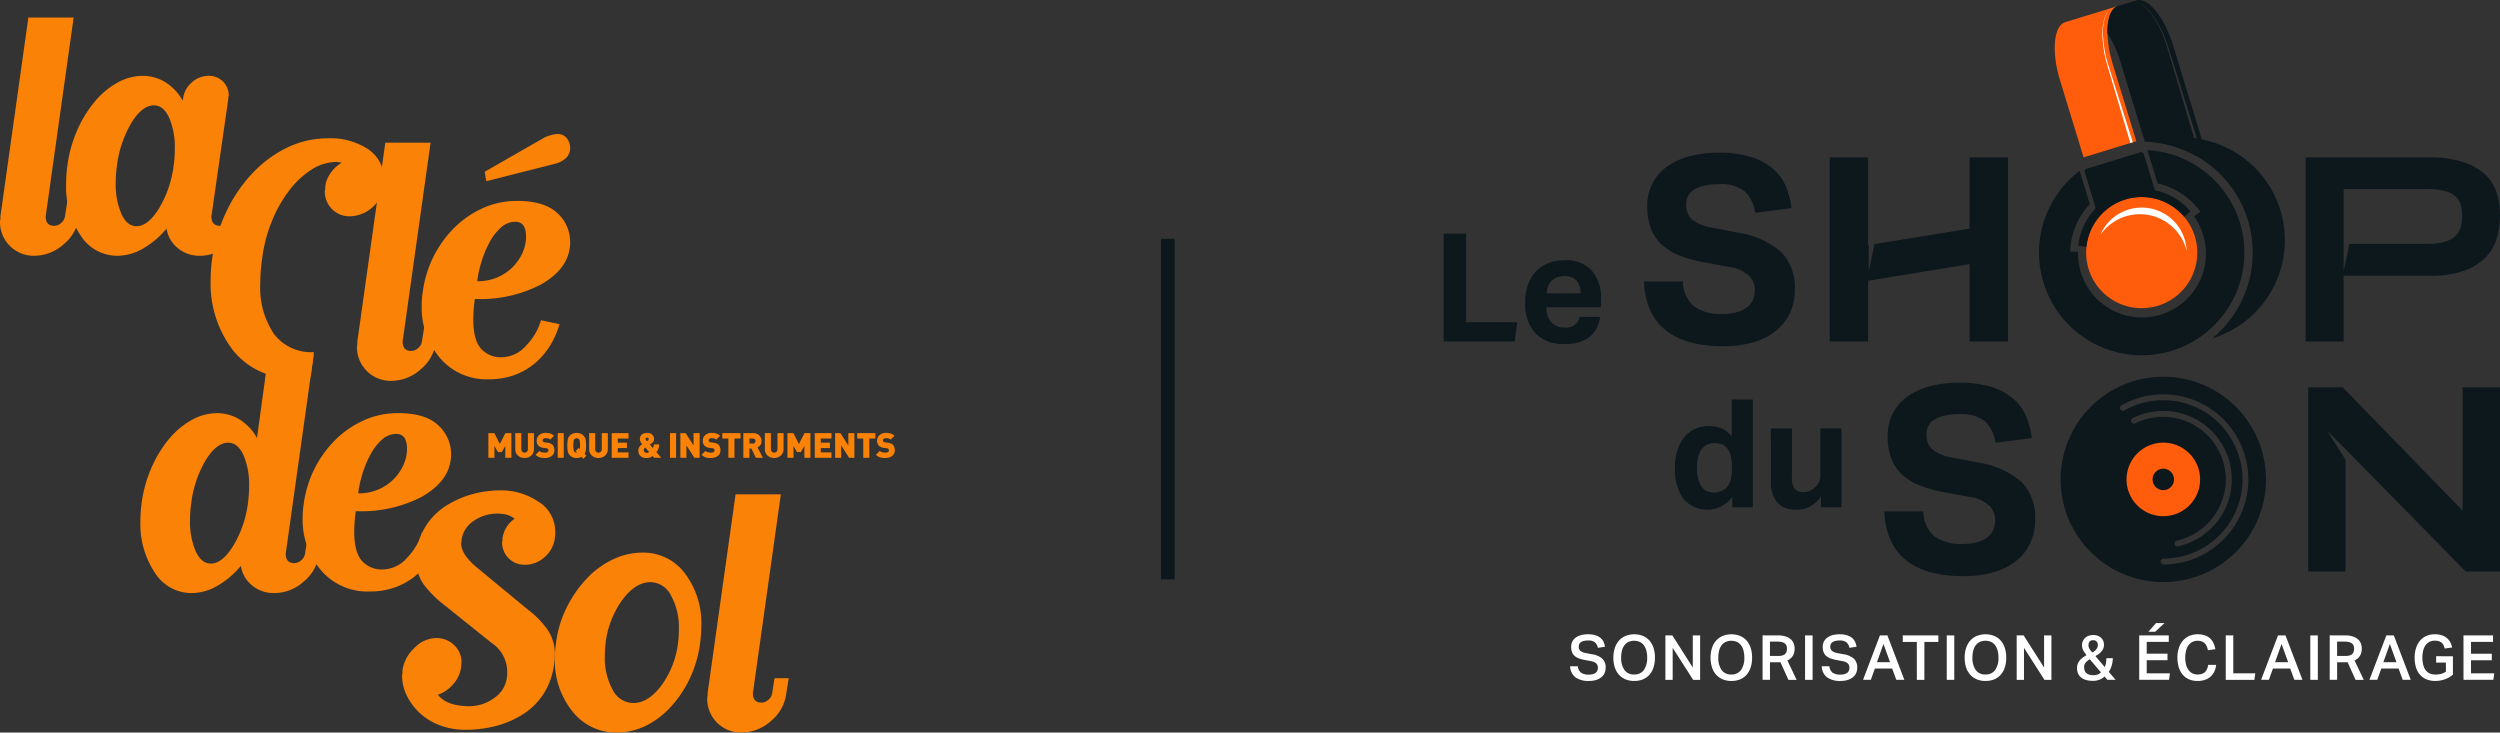 <svg xmlns="http://www.w3.org/2000/svg" xmlns:xlink="http://www.w3.org/1999/xlink" width="367.131" height="107.577" viewBox="0 0 367.131 107.577">
  <rect x="0" y="0" width="367.131" height="107.577" fill="#333333" stroke="none"/>
  <defs>
    <clipPath id="clip-path">
      <rect id="Rectangle_927" data-name="Rectangle 927" width="131.406" height="105" fill="#f98207"/>
    </clipPath>
    <clipPath id="clip-path-2">
      <rect id="Rectangle_931" data-name="Rectangle 931" width="155.131" height="100" fill="#fff"/>
    </clipPath>
  </defs>
  <g id="Groupe_5769" data-name="Groupe 5769" transform="translate(0 -3.423)">
    <g id="Groupe_313" data-name="Groupe 313" transform="translate(0 6)">
      <g id="Groupe_312" data-name="Groupe 312" clip-path="url(#clip-path)">
        <path id="Tracé_290" data-name="Tracé 290" d="M9.369,33.277a6.477,6.477,0,0,1-4.337,1.706A4.939,4.939,0,0,1,0,29.953a1.55,1.55,0,0,1,.06-.347V29.2L4.165,0h6.65L6.709,29.2c0,.927.423,1.386,1.27,1.386a1.52,1.52,0,0,0,1.012-.434,1.485,1.485,0,0,0,.549-.952L9.89,27h2.082l-.347,2.2a6.3,6.3,0,0,1-2.255,4.077" transform="translate(0 0)" fill="#f98207"/>
        <path id="Tracé_291" data-name="Tracé 291" d="M43.6,40.529a1.528,1.528,0,0,0,1.012-.434,1.492,1.492,0,0,0,.55-.952l.345-2.2h2.084l-.349,2.2a6.278,6.278,0,0,1-2.253,4.076,6.47,6.47,0,0,1-4.337,1.706A4.938,4.938,0,0,1,37.385,43.8a4.575,4.575,0,0,1-1.648-2.861,12.79,12.79,0,0,1-3.44,2.917,7.575,7.575,0,0,1-3.788,1.072A6.37,6.37,0,0,1,23.1,41.918a12.878,12.878,0,0,1-2.109-7.575,20.126,20.126,0,0,1,.173-2.6,19.169,19.169,0,0,1,1.386-5.09,17.5,17.5,0,0,1,2.573-4.278,11.71,11.71,0,0,1,3.384-2.862,7.654,7.654,0,0,1,3.7-1.012,6.3,6.3,0,0,1,3.385.954,7.381,7.381,0,0,1,2.515,2.69l.056-.289a3.725,3.725,0,0,1,1.272-2.373,3.631,3.631,0,0,1,2.486-.983,2.868,2.868,0,0,1,2.951,2.948l-.06.175v.233L42.327,39.143c0,.927.425,1.386,1.274,1.386m-8.963-2.572a16.187,16.187,0,0,0,2.139-6.216,18.387,18.387,0,0,0,.173-2.488,10.962,10.962,0,0,0-.84-4.626c-.557-1.193-1.3-1.791-2.225-1.791q-1.735,0-3.325,2.6a16.36,16.36,0,0,0-2.112,6.3,17.164,17.164,0,0,0-.172,2.427,10.943,10.943,0,0,0,.838,4.626q.838,1.8,2.225,1.794,1.678,0,3.3-2.631" transform="translate(-11.281 -9.941)" fill="#f98207"/>
        <path id="Tracé_292" data-name="Tracé 292" d="M122.685,72.991a6.491,6.491,0,0,1-4.337,1.7,4.939,4.939,0,0,1-5.033-5.029,1.638,1.638,0,0,1,.058-.349v-.4l4.107-29.2h6.65l-4.107,29.2c0,.927.425,1.388,1.272,1.388a1.523,1.523,0,0,0,1.012-.434,1.5,1.5,0,0,0,.549-.954l.347-2.2h2.084l-.349,2.2a6.289,6.289,0,0,1-2.253,4.078" transform="translate(-60.896 -21.341)" fill="#f98207"/>
        <path id="Tracé_293" data-name="Tracé 293" d="M151.474,59.023a19.386,19.386,0,0,1-9.8,2.168,22.329,22.329,0,0,0-.229,3.007q0,3.009,1.126,4.281a3.865,3.865,0,0,0,3.036,1.27,4.858,4.858,0,0,0,3.645-1.763,8.952,8.952,0,0,0,2.138-3.67l2.718.578a12.732,12.732,0,0,1-1.216,2.862,11.065,11.065,0,0,1-2.08,2.6,9.9,9.9,0,0,1-3.065,1.908,10.759,10.759,0,0,1-4.048.723,8.954,8.954,0,0,1-7.143-3.124,11.458,11.458,0,0,1-2.687-7.746,12.877,12.877,0,0,1,.173-2.084,16.276,16.276,0,0,1,4.568-9.252,14.135,14.135,0,0,1,4.221-2.92,12.113,12.113,0,0,1,5.031-1.068q4.047,0,5.927,1.79a5.718,5.718,0,0,1,1.88,4.281v.4c-.038.231-.056.367-.056.4q-.407,3.183-4.137,5.349M145,58.011a7.1,7.1,0,0,0,2.169-1.446,7.194,7.194,0,0,0,1.361-1.85,5.919,5.919,0,0,0,.6-1.848c0-.04.022-.193.06-.465v-.347q0-2.195-1.561-2.2a3.133,3.133,0,0,0-2.112.838,7.753,7.753,0,0,0-1.676,2.169,15.477,15.477,0,0,0-1.185,2.831,16.847,16.847,0,0,0-.634,2.891A7.243,7.243,0,0,0,145,58.011m-1.879-15.5,8.674-4.971a4.434,4.434,0,0,1,1.041-.4,3.938,3.938,0,0,1,.983-.173,1.7,1.7,0,0,1,1.33.578,2.339,2.339,0,0,1,.52,1.619A2.059,2.059,0,0,1,155,40.548a3.86,3.86,0,0,1-1.185.694L143.348,43.9Z" transform="translate(-71.941 -19.865)" fill="#f98207"/>
        <path id="Tracé_294" data-name="Tracé 294" d="M63.367,107.081h6.65l-4.106,29.2q0,1.388,1.274,1.386a1.531,1.531,0,0,0,1.012-.433,1.493,1.493,0,0,0,.548-.952l.347-2.2h2.082l-.347,2.2a6.285,6.285,0,0,1-2.255,4.077,6.479,6.479,0,0,1-4.337,1.706,4.942,4.942,0,0,1-3.265-1.127,4.573,4.573,0,0,1-1.65-2.863,12.8,12.8,0,0,1-3.44,2.919,7.583,7.583,0,0,1-3.788,1.071,6.37,6.37,0,0,1-5.406-3.007,12.865,12.865,0,0,1-2.111-7.576,20.459,20.459,0,0,1,.173-2.6,19.14,19.14,0,0,1,1.388-5.088,17.426,17.426,0,0,1,2.573-4.278,11.721,11.721,0,0,1,3.383-2.862,7.64,7.64,0,0,1,3.7-1.012,6.291,6.291,0,0,1,3.383.952,7.415,7.415,0,0,1,2.517,2.69ZM58.222,135.1a16.175,16.175,0,0,0,2.138-6.216,18.374,18.374,0,0,0,.175-2.486,10.956,10.956,0,0,0-.84-4.626q-.838-1.79-2.226-1.791-1.735,0-3.325,2.6a16.315,16.315,0,0,0-2.111,6.3,17.188,17.188,0,0,0-.172,2.429,10.94,10.94,0,0,0,.837,4.626q.838,1.8,2.226,1.794,1.675,0,3.3-2.633" transform="translate(-23.954 -57.546)" fill="#f98207"/>
        <path id="Tracé_295" data-name="Tracé 295" d="M113.682,137.81a19.388,19.388,0,0,1-9.8,2.168,22.282,22.282,0,0,0-.231,3.007q0,3.009,1.127,4.281a3.861,3.861,0,0,0,3.036,1.272,4.856,4.856,0,0,0,3.643-1.766,8.934,8.934,0,0,0,2.14-3.67l2.717.578a12.762,12.762,0,0,1-1.214,2.862,11.108,11.108,0,0,1-2.081,2.6,9.9,9.9,0,0,1-3.065,1.908,10.766,10.766,0,0,1-4.048.723,8.953,8.953,0,0,1-7.141-3.124,11.451,11.451,0,0,1-2.689-7.747,12.663,12.663,0,0,1,.173-2.084,16.268,16.268,0,0,1,4.568-9.252,14.169,14.169,0,0,1,4.222-2.92,12.1,12.1,0,0,1,5.03-1.068q4.05,0,5.927,1.791a5.712,5.712,0,0,1,1.879,4.281v.4c-.039.229-.058.365-.058.4q-.406,3.182-4.134,5.349m-6.476-1.012a7.058,7.058,0,0,0,2.168-1.446,7.178,7.178,0,0,0,1.359-1.849,6.014,6.014,0,0,0,.607-1.85c0-.04.019-.192.058-.463v-.349q0-2.2-1.562-2.2a3.126,3.126,0,0,0-2.11.838,7.726,7.726,0,0,0-1.677,2.169,15.33,15.33,0,0,0-1.185,2.832,16.848,16.848,0,0,0-.636,2.891,7.248,7.248,0,0,0,2.978-.578" transform="translate(-51.631 -67.488)" fill="#f98207"/>
        <path id="Tracé_296" data-name="Tracé 296" d="M143.049,153.69a5.072,5.072,0,0,0-1.476-.173,5.918,5.918,0,0,0-3.412,1.07,3.946,3.946,0,0,0-1.793,2.807v.229a1.006,1.006,0,0,0-.058.231q0,1.621,2.257,3.527l7.631,6.3a13.061,13.061,0,0,1,2.891,3.009,6.393,6.393,0,0,1,.983,3.585,8.289,8.289,0,0,1-.116,1.386,10.429,10.429,0,0,1-1.532,4.308,9.979,9.979,0,0,1-2.978,2.98,13.876,13.876,0,0,1-3.961,1.735,17.656,17.656,0,0,1-4.539.578,10.453,10.453,0,0,1-3.846-.694,8.849,8.849,0,0,1-2.978-1.88,8.624,8.624,0,0,1-1.85-2.575,6.623,6.623,0,0,1-.636-2.774,2.55,2.55,0,0,1,.058-.407v-.4a5.533,5.533,0,0,1,1.735-3.265,4.517,4.517,0,0,1,3.18-1.476,3.7,3.7,0,0,1,2.689,1.043,3.473,3.473,0,0,1,1.07,2.6,1.613,1.613,0,0,1-.058.345v.289a4.68,4.68,0,0,1-1.128,2.458,5.183,5.183,0,0,1-2.284,1.59q1.328,1.681,4.626,1.679a6.048,6.048,0,0,0,3.614-1.187,4.234,4.234,0,0,0,1.88-2.92,1.647,1.647,0,0,1,.058-.4v-.4a5.094,5.094,0,0,0-2.313-4.4l-6.708-5.378a16.825,16.825,0,0,1-3.238-3.18,6.2,6.2,0,0,1-1.1-3.759,7.23,7.23,0,0,1,.116-1.272,9.26,9.26,0,0,1,1.474-3.844A9.594,9.594,0,0,1,134.2,152.3a14.169,14.169,0,0,1,3.789-1.65,15.834,15.834,0,0,1,4.162-.55,9.722,9.722,0,0,1,5.493,1.65,5.168,5.168,0,0,1,2.489,4.538v.4a2.3,2.3,0,0,0-.06.463,4.394,4.394,0,0,1-1.5,2.747,4.237,4.237,0,0,1-2.891,1.127,3.258,3.258,0,0,1-3.351-3.352l.056-.233v-.289a4.152,4.152,0,0,1,1.793-2.891,4.255,4.255,0,0,0-1.126-.578" transform="translate(-68.593 -80.667)" fill="#f98207"/>
        <path id="Tracé_297" data-name="Tracé 297" d="M195.248,172.924a12.082,12.082,0,0,1,2.4,7.689,18.049,18.049,0,0,1-.173,2.486,17.192,17.192,0,0,1-1.446,5.089,16.725,16.725,0,0,1-2.774,4.223,12.494,12.494,0,0,1-3.731,2.861,9.519,9.519,0,0,1-4.25,1.012,8.135,8.135,0,0,1-6.563-3.121,11.877,11.877,0,0,1-2.573-7.806,15.505,15.505,0,0,1,.173-2.257,16.031,16.031,0,0,1,1.533-5.116,17.566,17.566,0,0,1,2.92-4.252,12.8,12.8,0,0,1,3.874-2.86,10.03,10.03,0,0,1,4.337-1.012,7.594,7.594,0,0,1,6.274,3.065m-11.768,12.143a9.533,9.533,0,0,0,1.156,4.942,3.427,3.427,0,0,0,3.007,1.937q2.2,0,4.135-2.571a13.33,13.33,0,0,0,2.457-6.276,16.649,16.649,0,0,0,.116-1.964,9.712,9.712,0,0,0-1.156-4.975,3.426,3.426,0,0,0-3.007-1.964q-2.2,0-4.134,2.6a13.5,13.5,0,0,0-2.458,6.3,17.732,17.732,0,0,0-.116,1.968" transform="translate(-94.657 -91.283)" fill="#f98207"/>
        <path id="Tracé_298" data-name="Tracé 298" d="M233.877,184.635a6.475,6.475,0,0,1-4.337,1.7,4.939,4.939,0,0,1-5.033-5.029,1.641,1.641,0,0,1,.058-.349v-.4l4.107-29.2h6.65l-4.107,29.2c0,.927.425,1.388,1.272,1.388a1.52,1.52,0,0,0,1.012-.434,1.489,1.489,0,0,0,.549-.954l.347-2.2h2.084l-.349,2.2a6.286,6.286,0,0,1-2.253,4.078" transform="translate(-120.652 -81.339)" fill="#f98207"/>
        <path id="Tracé_299" data-name="Tracé 299" d="M90.03,39.954A10.049,10.049,0,0,0,84.1,38.335a13.639,13.639,0,0,0-6.042,1.39A17.427,17.427,0,0,0,72.884,43.6,21.665,21.665,0,0,0,69.1,49.266a24.3,24.3,0,0,0-2,6.65,22.522,22.522,0,0,0-.229,3.18,16.1,16.1,0,0,0,3.265,10.348,10.924,10.924,0,0,0,9.052,4.107,14.021,14.021,0,0,0,2.379-.224l.466-3.594h-.011a6.852,6.852,0,0,1-5.869-2.687,12.245,12.245,0,0,1-1.995-7.432,25.353,25.353,0,0,1,.289-3.7,21.536,21.536,0,0,1,1.359-5.264,19.311,19.311,0,0,1,2.516-4.537,12.777,12.777,0,0,1,3.325-3.154A6.956,6.956,0,0,1,85.433,41.8c.192.04.423.078.694.118a5.123,5.123,0,0,0-1.648,1.53,4.3,4.3,0,0,0-.781,1.995V45.8a.913.913,0,0,0-.058.289,3.628,3.628,0,0,0,1.041,2.631,3.545,3.545,0,0,0,2.659,1.068,5.11,5.11,0,0,0,4.915-4.337,3.367,3.367,0,0,1,.059-.518v-.465a5.222,5.222,0,0,0-2.284-4.51" transform="translate(-35.937 -20.601)" fill="#f98207"/>
        <path id="Tracé_300" data-name="Tracé 300" d="M157.522,135.547v-1.735l-.514.9h-.57l-.514-.9v1.735h-.891v-3.623h.875l.814,1.6.814-1.6h.875v3.623Z" transform="translate(-83.316 -70.897)" fill="#f98207"/>
        <path id="Tracé_301" data-name="Tracé 301" d="M166.211,134.807a1.207,1.207,0,0,1-.3.414,1.332,1.332,0,0,1-.443.265,1.543,1.543,0,0,1-.532.092,1.527,1.527,0,0,1-.53-.092,1.341,1.341,0,0,1-.44-.265,1.176,1.176,0,0,1-.295-.414,1.321,1.321,0,0,1-.1-.532v-2.351h.89v2.331a.558.558,0,0,0,.127.389.45.45,0,0,0,.351.14.467.467,0,0,0,.356-.14.543.543,0,0,0,.132-.389v-2.331h.89v2.351a1.3,1.3,0,0,1-.106.532" transform="translate(-87.903 -70.897)" fill="#f98207"/>
        <path id="Tracé_302" data-name="Tracé 302" d="M172.672,134.886a1.007,1.007,0,0,1-.3.359,1.422,1.422,0,0,1-.448.222,1.887,1.887,0,0,1-.544.076,2.609,2.609,0,0,1-.781-.1,1.389,1.389,0,0,1-.594-.374l.57-.57a.778.778,0,0,0,.348.193,1.687,1.687,0,0,0,.461.061q.519,0,.519-.326a.3.3,0,0,0-.071-.214.4.4,0,0,0-.239-.1l-.214-.031-.224-.031a1.244,1.244,0,0,1-.728-.321,1.008,1.008,0,0,1-.249-.728,1.056,1.056,0,0,1,.359-.824,1.394,1.394,0,0,1,.965-.321,2.142,2.142,0,0,1,.694.1,1.359,1.359,0,0,1,.526.331l-.56.56a.619.619,0,0,0-.3-.175,1.689,1.689,0,0,0-.387-.038.467.467,0,0,0-.326.1.308.308,0,0,0-.112.234.23.23,0,0,0,.071.168.411.411,0,0,0,.249.107l.2.025.239.036a1.217,1.217,0,0,1,.712.3,1.244,1.244,0,0,1,.163,1.277" transform="translate(-91.361 -70.861)" fill="#f98207"/>
        <rect id="Rectangle_925" data-name="Rectangle 925" width="0.89" height="3.623" transform="translate(81.9 61.027)" fill="#f98207"/>
        <path id="Tracé_303" data-name="Tracé 303" d="M182.443,135.654l-.279-.28a1.38,1.38,0,0,1-.7.168,1.467,1.467,0,0,1-.565-.1,1.387,1.387,0,0,1-.448-.306,1.072,1.072,0,0,1-.3-.555,6.145,6.145,0,0,1,0-1.761,1.076,1.076,0,0,1,.3-.555,1.393,1.393,0,0,1,.448-.305,1.619,1.619,0,0,1,1.13,0,1.391,1.391,0,0,1,.447.305,1.073,1.073,0,0,1,.3.555,4.7,4.7,0,0,1,.063.88,6,6,0,0,1-.036.746,1.188,1.188,0,0,1-.173.491l.265.265Zm-.5-2.353a1.872,1.872,0,0,0-.025-.249.659.659,0,0,0-.041-.145.463.463,0,0,0-.058-.1.35.35,0,0,0-.145-.114.5.5,0,0,0-.211-.044.478.478,0,0,0-.208.044.4.4,0,0,0-.148.114.486.486,0,0,0-.058.1.628.628,0,0,0-.038.143c-.01.061-.019.144-.025.249s-.011.239-.011.4,0,.3.011.4.015.184.025.247a.618.618,0,0,0,.038.145.472.472,0,0,0,.058.1.424.424,0,0,0,.148.117.459.459,0,0,0,.208.046.357.357,0,0,0,.071-.005l-.229-.229.453-.453.173.173c.013-.162.02-.341.02-.534,0-.163,0-.3-.008-.4" transform="translate(-96.777 -70.861)" fill="#f98207"/>
        <path id="Tracé_304" data-name="Tracé 304" d="M189.662,134.807a1.2,1.2,0,0,1-.3.414,1.326,1.326,0,0,1-.443.265,1.543,1.543,0,0,1-.532.092,1.526,1.526,0,0,1-.53-.092,1.342,1.342,0,0,1-.44-.265,1.176,1.176,0,0,1-.295-.414,1.321,1.321,0,0,1-.1-.532v-2.351h.89v2.331a.558.558,0,0,0,.127.389.45.45,0,0,0,.351.14.467.467,0,0,0,.356-.14.543.543,0,0,0,.132-.389v-2.331h.89v2.351a1.3,1.3,0,0,1-.106.532" transform="translate(-100.506 -70.897)" fill="#f98207"/>
        <path id="Tracé_305" data-name="Tracé 305" d="M194.193,135.547v-3.623h2.463v.794h-1.572v.606h1.343v.794h-1.343v.636h1.572v.794Z" transform="translate(-104.36 -70.897)" fill="#f98207"/>
        <path id="Tracé_306" data-name="Tracé 306" d="M204.7,135.262a1.62,1.62,0,0,1-.359.209,1.308,1.308,0,0,1-.481.072,1.281,1.281,0,0,1-.926-.293,1.111,1.111,0,0,1-.3-.836.857.857,0,0,1,.168-.517,1.548,1.548,0,0,1,.407-.389,2.047,2.047,0,0,1-.244-.341.819.819,0,0,1-.1-.408.832.832,0,0,1,.278-.656,1.153,1.153,0,0,1,.786-.244,1.046,1.046,0,0,1,.743.252.861.861,0,0,1,.27.659.643.643,0,0,1-.089.343,1.028,1.028,0,0,1-.267.278l-.114.086c-.049.038-.1.071-.14.1l.427.494a.583.583,0,0,0,.112-.227,1.722,1.722,0,0,0,.056-.3h.784a2.349,2.349,0,0,1-.128.643,1.489,1.489,0,0,1-.295.492l.707.829h-1.048l-.229-.265Zm-1.048-1.252a.532.532,0,0,0-.168.175.484.484,0,0,0-.045.222.347.347,0,0,0,.124.272.436.436,0,0,0,.3.109.518.518,0,0,0,.206-.035.667.667,0,0,0,.15-.1Zm.28-1.45a.2.2,0,0,0-.229.219.236.236,0,0,0,.056.139,1.459,1.459,0,0,0,.127.145l.01.01.062-.043.061-.044a.276.276,0,0,0,.142-.213c0-.142-.076-.214-.229-.214" transform="translate(-108.894 -70.861)" fill="#f98207"/>
        <rect id="Rectangle_926" data-name="Rectangle 926" width="0.89" height="3.623" transform="translate(98.392 61.027)" fill="#f98207"/>
        <path id="Tracé_307" data-name="Tracé 307" d="M218.034,135.547l-1.16-1.822v1.822h-.891v-3.623h.779l1.161,1.822v-1.822h.891v3.623Z" transform="translate(-116.07 -70.897)" fill="#f98207"/>
        <path id="Tracé_308" data-name="Tracé 308" d="M225.393,134.886a1.007,1.007,0,0,1-.3.359,1.423,1.423,0,0,1-.448.222,1.887,1.887,0,0,1-.544.076,2.609,2.609,0,0,1-.781-.1,1.389,1.389,0,0,1-.594-.374l.57-.57a.777.777,0,0,0,.348.193,1.687,1.687,0,0,0,.461.061q.519,0,.519-.326a.3.3,0,0,0-.071-.214.4.4,0,0,0-.239-.1l-.214-.031-.224-.031a1.244,1.244,0,0,1-.728-.321A1.008,1.008,0,0,1,222.9,133a1.055,1.055,0,0,1,.359-.824,1.394,1.394,0,0,1,.965-.321,2.143,2.143,0,0,1,.694.1,1.359,1.359,0,0,1,.526.331l-.56.56a.619.619,0,0,0-.3-.175,1.69,1.69,0,0,0-.387-.038.467.467,0,0,0-.326.1.308.308,0,0,0-.112.234.23.23,0,0,0,.071.168.411.411,0,0,0,.249.107l.2.025.239.036a1.217,1.217,0,0,1,.712.3,1.243,1.243,0,0,1,.163,1.277" transform="translate(-119.694 -70.861)" fill="#f98207"/>
        <path id="Tracé_309" data-name="Tracé 309" d="M231.085,132.718v2.829h-.891v-2.829H229.3v-.794h2.672v.794Z" transform="translate(-123.229 -70.897)" fill="#f98207"/>
        <path id="Tracé_310" data-name="Tracé 310" d="M237.813,135.548l-.641-1.348h-.3v1.348h-.891v-3.623h1.435a1.394,1.394,0,0,1,.525.094,1.108,1.108,0,0,1,.392.259,1.134,1.134,0,0,1,.239.377,1.2,1.2,0,0,1,.081.435.983.983,0,0,1-.171.582,1.1,1.1,0,0,1-.42.364l.784,1.511Zm-.155-2.715a.372.372,0,0,0-.282-.109h-.5v.733h.5a.371.371,0,0,0,.282-.11.368.368,0,0,0,0-.514" transform="translate(-126.817 -70.897)" fill="#f98207"/>
        <path id="Tracé_311" data-name="Tracé 311" d="M245.443,134.807a1.2,1.2,0,0,1-.3.414,1.326,1.326,0,0,1-.443.265,1.543,1.543,0,0,1-.532.092,1.527,1.527,0,0,1-.53-.092,1.342,1.342,0,0,1-.44-.265,1.176,1.176,0,0,1-.295-.414,1.321,1.321,0,0,1-.1-.532v-2.351h.891v2.331a.558.558,0,0,0,.127.389.45.45,0,0,0,.351.14.467.467,0,0,0,.356-.14.543.543,0,0,0,.132-.389v-2.331h.89v2.351a1.3,1.3,0,0,1-.106.532" transform="translate(-130.483 -70.897)" fill="#f98207"/>
        <path id="Tracé_312" data-name="Tracé 312" d="M252.462,135.547v-1.735l-.514.9h-.57l-.514-.9v1.735h-.891v-3.623h.875l.814,1.6.814-1.6h.875v3.623Z" transform="translate(-134.337 -70.897)" fill="#f98207"/>
        <path id="Tracé_313" data-name="Tracé 313" d="M258.642,135.547v-3.623H261.1v.794h-1.572v.606h1.343v.794h-1.343v.636H261.1v.794Z" transform="translate(-138.995 -70.897)" fill="#f98207"/>
        <path id="Tracé_314" data-name="Tracé 314" d="M267.16,135.547,266,133.726v1.822h-.89v-3.623h.779l1.161,1.822v-1.822h.89v3.623Z" transform="translate(-142.471 -70.897)" fill="#f98207"/>
        <path id="Tracé_315" data-name="Tracé 315" d="M273.908,132.718v2.829h-.891v-2.829h-.89v-.794H274.8v.794Z" transform="translate(-146.242 -70.897)" fill="#f98207"/>
        <path id="Tracé_316" data-name="Tracé 316" d="M280.733,134.886a1.007,1.007,0,0,1-.3.359,1.422,1.422,0,0,1-.448.222,1.887,1.887,0,0,1-.544.076,2.609,2.609,0,0,1-.781-.1,1.389,1.389,0,0,1-.594-.374l.57-.57a.777.777,0,0,0,.348.193,1.687,1.687,0,0,0,.461.061q.519,0,.519-.326a.3.3,0,0,0-.071-.214.4.4,0,0,0-.239-.1l-.214-.031-.224-.031a1.244,1.244,0,0,1-.728-.321,1.008,1.008,0,0,1-.249-.728,1.056,1.056,0,0,1,.359-.824,1.394,1.394,0,0,1,.965-.321,2.143,2.143,0,0,1,.694.1,1.36,1.36,0,0,1,.526.331l-.56.56a.619.619,0,0,0-.3-.175,1.689,1.689,0,0,0-.387-.038.467.467,0,0,0-.326.1.308.308,0,0,0-.112.234.23.23,0,0,0,.071.168.411.411,0,0,0,.249.107l.2.025.239.036a1.217,1.217,0,0,1,.712.3,1.244,1.244,0,0,1,.163,1.277" transform="translate(-149.434 -70.861)" fill="#f98207"/>
      </g>
    </g>
    <g id="Groupe_5737" data-name="Groupe 5737" transform="translate(212 3.423)">
      <g id="Groupe_314" data-name="Groupe 314" clip-path="url(#clip-path-2)">
        <path id="Tracé_317" data-name="Tracé 317" d="M263.789,81.779a8.159,8.159,0,1,1-10.19-5.414,8.16,8.16,0,0,1,10.19,5.414" transform="translate(-153.473 -47.068)" fill="#ff5d0b"/>
        <path id="Tracé_318" data-name="Tracé 318" d="M263.735,149.741a15.077,15.077,0,1,0,0,21.322,15.077,15.077,0,0,0,0-21.322m-15.347,2.234a.429.429,0,0,1,.192-.575,10.06,10.06,0,1,1,6.667,18.825.428.428,0,1,1-.185-.836,9.2,9.2,0,1,0-6.1-17.221.428.428,0,0,1-.575-.192M261.9,169.232a12.409,12.409,0,0,1-8.794,3.658h0a.428.428,0,0,1,0-.857,11.632,11.632,0,1,0-5.768-21.755.428.428,0,1,1-.422-.745,12.49,12.49,0,0,1,14.987,19.7" transform="translate(-147.387 -89.997)" fill="#0d181c"/>
        <path id="Tracé_319" data-name="Tracé 319" d="M97.654,168.378a4.592,4.592,0,0,1-7.23.244,7.581,7.581,0,0,1-1.2-4.547,8.4,8.4,0,0,1,.343-2.473,5.8,5.8,0,0,1,.987-1.929,4.407,4.407,0,0,1,1.575-1.253,4.844,4.844,0,0,1,2.107-.444,5,5,0,0,1,1.719.31,3.9,3.9,0,0,1,1.608,1.2v-5.411h3.105v15.835H97.654Zm-.067-4.391a6.747,6.747,0,0,0-.188-1.774,2.451,2.451,0,0,0-.61-1.087,1.9,1.9,0,0,0-.876-.521,3.8,3.8,0,0,0-.943-.122,2.382,2.382,0,0,0-.965.2,2.14,2.14,0,0,0-.8.621,3.113,3.113,0,0,0-.544,1.109,5.958,5.958,0,0,0-.2,1.641,6.788,6.788,0,0,0,.188,1.741,3.207,3.207,0,0,0,.521,1.131,1.93,1.93,0,0,0,.776.621,2.407,2.407,0,0,0,.954.188,2.6,2.6,0,0,0,1.819-.643,2.705,2.705,0,0,0,.654-1.075,5.252,5.252,0,0,0,.211-1.63Z" transform="translate(-55.256 -95.415)" fill="#0d181c"/>
        <path id="Tracé_320" data-name="Tracé 320" d="M126.216,165.259h3.1v7.23a2.355,2.355,0,0,0,.444,1.674,1.671,1.671,0,0,0,1.22.432,2.378,2.378,0,0,0,.987-.177,2.782,2.782,0,0,0,.743-.51,2.351,2.351,0,0,0,.566-.743,2.128,2.128,0,0,0,.21-.943v-6.964H136.6v11.577h-3.016v-1.6a4.53,4.53,0,0,1-1.608,1.486,4.106,4.106,0,0,1-1.918.466,3.729,3.729,0,0,1-2.906-1.031,4.752,4.752,0,0,1-.931-3.249Z" transform="translate(-78.163 -102.342)" fill="#0d181c"/>
        <path id="Tracé_321" data-name="Tracé 321" d="M175.7,166.52a4.882,4.882,0,0,0,1.61,3.636,6.59,6.59,0,0,0,4.185,1.136,7.586,7.586,0,0,0,2.235-.284,4.265,4.265,0,0,0,1.477-.757,2.7,2.7,0,0,0,.814-1.118,3.887,3.887,0,0,0,.246-1.4,3.006,3.006,0,0,0-.8-1.988,5.076,5.076,0,0,0-2.916-1.344l-3.522-.644a20.753,20.753,0,0,1-3.674-.985,8.464,8.464,0,0,1-2.67-1.572,6.3,6.3,0,0,1-1.647-2.367,8.849,8.849,0,0,1-.568-3.333,7.214,7.214,0,0,1,.777-3.409,6.967,6.967,0,0,1,2.158-2.462,10.129,10.129,0,0,1,3.315-1.5,16.554,16.554,0,0,1,4.242-.511,15.225,15.225,0,0,1,4.924.682,8.957,8.957,0,0,1,3.181,1.8,7.037,7.037,0,0,1,1.8,2.594,12.187,12.187,0,0,1,.776,3.068l-5.34.681a5.269,5.269,0,0,0-1.61-3.219,5.6,5.6,0,0,0-3.617-.985,9.448,9.448,0,0,0-2.367.246,4.723,4.723,0,0,0-1.5.644,2.2,2.2,0,0,0-.8.928,2.758,2.758,0,0,0-.227,1.1,2.883,2.883,0,0,0,.852,2.272,6.337,6.337,0,0,0,2.9,1.174l3.712.72a12.859,12.859,0,0,1,6.439,2.822,7.408,7.408,0,0,1,2.045,5.624,8.007,8.007,0,0,1-.663,3.276,7.31,7.31,0,0,1-1.969,2.613,9.3,9.3,0,0,1-3.276,1.742,15.328,15.328,0,0,1-4.62.625q-5.53,0-8.465-2.367t-3.162-7.139Z" transform="translate(-105.264 -91.418)" fill="#0d181c"/>
        <path id="Tracé_322" data-name="Tracé 322" d="M356.152,149.411v18.106l-17.6-18.106h-5.075v27.042h5.492V160.059l-2.656-4.206,2.656,2.654V158.5l.408.415h0l17.234,17.539h5.037V149.411Z" transform="translate(-206.513 -92.527)" fill="#0d181c"/>
        <path id="Tracé_323" data-name="Tracé 323" d="M82.988,77.816a4.882,4.882,0,0,0,1.61,3.636,6.59,6.59,0,0,0,4.185,1.136,7.585,7.585,0,0,0,2.235-.284,4.265,4.265,0,0,0,1.477-.757,2.7,2.7,0,0,0,.814-1.118,3.886,3.886,0,0,0,.246-1.4,3.006,3.006,0,0,0-.8-1.988,5.076,5.076,0,0,0-2.916-1.344l-3.522-.644a20.755,20.755,0,0,1-3.674-.985,8.464,8.464,0,0,1-2.67-1.572,6.3,6.3,0,0,1-1.647-2.367,8.848,8.848,0,0,1-.568-3.333,7.214,7.214,0,0,1,.777-3.409A6.967,6.967,0,0,1,80.7,60.924a10.129,10.129,0,0,1,3.315-1.5,16.555,16.555,0,0,1,4.242-.511,15.225,15.225,0,0,1,4.924.682,8.957,8.957,0,0,1,3.181,1.8,7.042,7.042,0,0,1,1.8,2.594,12.189,12.189,0,0,1,.776,3.068l-5.34.681a5.269,5.269,0,0,0-1.61-3.219,5.6,5.6,0,0,0-3.617-.985A9.448,9.448,0,0,0,86,63.783a4.722,4.722,0,0,0-1.5.644,2.2,2.2,0,0,0-.8.928,2.758,2.758,0,0,0-.227,1.1,2.883,2.883,0,0,0,.852,2.273,6.337,6.337,0,0,0,2.9,1.174l3.712.72a12.859,12.859,0,0,1,6.439,2.822,7.408,7.408,0,0,1,2.045,5.624,8.007,8.007,0,0,1-.663,3.276,7.31,7.31,0,0,1-1.969,2.613A9.3,9.3,0,0,1,93.517,86.7a15.329,15.329,0,0,1-4.62.625q-5.53,0-8.465-2.367t-3.162-7.139Z" transform="translate(-47.851 -36.486)" fill="#0d181c"/>
        <path id="Tracé_324" data-name="Tracé 324" d="M0,90.144H3.3v13h7.5l-.355,2.839H0Z" transform="translate(0 -55.825)" fill="#0d181c"/>
        <path id="Tracé_325" data-name="Tracé 325" d="M42.457,108.713a4.543,4.543,0,0,1-1.563,2.96,5.706,5.706,0,0,1-3.649,1.009,5.567,5.567,0,0,1-4.335-1.6,6.485,6.485,0,0,1-1.453-4.524,7.488,7.488,0,0,1,.422-2.606,5.516,5.516,0,0,1,1.186-1.941,4.986,4.986,0,0,1,1.83-1.209,6.489,6.489,0,0,1,2.351-.41,5.043,5.043,0,0,1,4,1.53,6.036,6.036,0,0,1,1.341,4.125v1.242H34.562a3.457,3.457,0,0,0,.71,2.185,2.465,2.465,0,0,0,2,.787,1.93,1.93,0,0,0,2.174-1.553Zm-2.861-3.46a2.724,2.724,0,0,0-.587-1.863,2.321,2.321,0,0,0-1.83-.665,2.734,2.734,0,0,0-1.086.2,2.3,2.3,0,0,0-.787.544,2.464,2.464,0,0,0-.5.8,3.025,3.025,0,0,0-.2.987Z" transform="translate(-19.481 -62.173)" fill="#0d181c"/>
        <path id="Tracé_326" data-name="Tracé 326" d="M360.582,65.953a6.274,6.274,0,0,0-1.666-2.689,8.594,8.594,0,0,0-3.219-1.856,15.932,15.932,0,0,0-5.132-.7H332.522V87.75h5.568V78.092h12.626a14.914,14.914,0,0,0,5.018-.72,8.244,8.244,0,0,0,3.182-1.95,6.767,6.767,0,0,0,1.666-2.859,12.15,12.15,0,0,0,.474-3.409,10.793,10.793,0,0,0-.474-3.2m-5.3,5a2.711,2.711,0,0,1-.777,1.307,3.941,3.941,0,0,1-1.534.833,8.3,8.3,0,0,1-2.443.3H338.936l-.846,4.073v-12.1h12.4a9.441,9.441,0,0,1,2.443.265,3.879,3.879,0,0,1,1.534.758,2.62,2.62,0,0,1,.8,1.212,5.544,5.544,0,0,1,.227,1.666,6.514,6.514,0,0,1-.208,1.685" transform="translate(-205.925 -37.595)" fill="#0d181c"/>
        <path id="Tracé_327" data-name="Tracé 327" d="M169.46,60.708V71.161l-13.978,2.283-.836,4.025V73.58l-.093.015V60.708H148.91V87.75h5.643V78.822l14.907-2.434V87.75H175.1V60.708Z" transform="translate(-92.217 -37.595)" fill="#0d181c"/>
        <path id="Tracé_328" data-name="Tracé 328" d="M292.109,63.714a15.077,15.077,0,0,0-18.829-10l-.015,0a16.306,16.306,0,0,1,8.825,28.833l.015,0a15.077,15.077,0,0,0,10-18.83" transform="translate(-169.228 -32.85)" fill="#0d181c"/>
        <path id="Tracé_329" data-name="Tracé 329" d="M49.959,249.358a1.282,1.282,0,0,0,.461.932,1.907,1.907,0,0,0,1.156.292,2.073,2.073,0,0,0,.63-.082,1.146,1.146,0,0,0,.411-.219.752.752,0,0,0,.219-.324,1.222,1.222,0,0,0,.064-.4,1.046,1.046,0,0,0-.046-.306.716.716,0,0,0-.164-.279,1.055,1.055,0,0,0-.32-.224,2.019,2.019,0,0,0-.512-.151l-.831-.155a5.742,5.742,0,0,1-.877-.229,2.011,2.011,0,0,1-.644-.361,1.415,1.415,0,0,1-.394-.548,2.1,2.1,0,0,1-.132-.79,1.627,1.627,0,0,1,.7-1.393,2.319,2.319,0,0,1,.782-.347,4.024,4.024,0,0,1,.982-.114,3.568,3.568,0,0,1,1.133.155,2.143,2.143,0,0,1,.74.407,1.685,1.685,0,0,1,.429.58,2.7,2.7,0,0,1,.2.685l-1.042.164a1.462,1.462,0,0,0-.443-.813,1.543,1.543,0,0,0-1-.265,2.615,2.615,0,0,0-.653.069,1.167,1.167,0,0,0-.42.192.718.718,0,0,0-.229.283.845.845,0,0,0-.069.334.818.818,0,0,0,.233.64,1.777,1.777,0,0,0,.817.329l.9.174a2.955,2.955,0,0,1,1.517.653,1.751,1.751,0,0,1,.484,1.329,1.915,1.915,0,0,1-.151.763,1.626,1.626,0,0,1-.461.612,2.3,2.3,0,0,1-.772.412,3.471,3.471,0,0,1-1.073.15,3.25,3.25,0,0,1-1.965-.525,2.073,2.073,0,0,1-.786-1.631Z" transform="translate(-30.248 -151.514)" fill="#fff"/>
        <path id="Tracé_330" data-name="Tracé 330" d="M68.537,251.514a3.278,3.278,0,0,1-1.266-.233,2.672,2.672,0,0,1-.964-.672,2.972,2.972,0,0,1-.617-1.074,4.489,4.489,0,0,1-.215-1.439,4.434,4.434,0,0,1,.22-1.444,3.062,3.062,0,0,1,.621-1.083,2.656,2.656,0,0,1,.969-.676,3.505,3.505,0,0,1,2.513,0,2.6,2.6,0,0,1,.959.672,3.053,3.053,0,0,1,.608,1.074,4.483,4.483,0,0,1,.215,1.439,4.6,4.6,0,0,1-.211,1.448,3.04,3.04,0,0,1-.6,1.078,2.567,2.567,0,0,1-.955.676,3.3,3.3,0,0,1-1.275.233m-.009-.95a1.653,1.653,0,0,0,1.425-.662,3.012,3.012,0,0,0,.485-1.814,3.966,3.966,0,0,0-.124-1.033,2.285,2.285,0,0,0-.361-.777,1.612,1.612,0,0,0-.594-.493,2.079,2.079,0,0,0-1.663,0,1.65,1.65,0,0,0-.6.493,2.183,2.183,0,0,0-.361.777,4.129,4.129,0,0,0-.119,1.033,3.037,3.037,0,0,0,.48,1.814,1.651,1.651,0,0,0,1.43.662" transform="translate(-40.548 -151.514)" fill="#fff"/>
        <path id="Tracé_331" data-name="Tracé 331" d="M85.54,245.093h1.023l3,4.715v-4.715h1.078v6.524H89.614l-3.006-4.7v4.7H85.54Z" transform="translate(-52.973 -151.781)" fill="#fff"/>
        <path id="Tracé_332" data-name="Tracé 332" d="M106.024,251.514a3.278,3.278,0,0,1-1.266-.233,2.679,2.679,0,0,1-.964-.672,2.965,2.965,0,0,1-.616-1.074,4.886,4.886,0,0,1,0-2.882,3.062,3.062,0,0,1,.621-1.083,2.656,2.656,0,0,1,.969-.676,3.5,3.5,0,0,1,2.513,0,2.6,2.6,0,0,1,.959.672,3.053,3.053,0,0,1,.608,1.074,4.483,4.483,0,0,1,.215,1.439,4.613,4.613,0,0,1-.21,1.448,3.052,3.052,0,0,1-.6,1.078,2.573,2.573,0,0,1-.955.676,3.3,3.3,0,0,1-1.275.233m-.009-.95a1.653,1.653,0,0,0,1.425-.662,3.015,3.015,0,0,0,.484-1.814,3.966,3.966,0,0,0-.123-1.033,2.285,2.285,0,0,0-.361-.777,1.609,1.609,0,0,0-.594-.493,2.079,2.079,0,0,0-1.663,0,1.65,1.65,0,0,0-.6.493,2.176,2.176,0,0,0-.361.777,4.092,4.092,0,0,0-.119,1.033,3.037,3.037,0,0,0,.48,1.814,1.65,1.65,0,0,0,1.43.662" transform="translate(-63.763 -151.514)" fill="#fff"/>
        <path id="Tracé_333" data-name="Tracé 333" d="M125.257,245.093a3.63,3.63,0,0,1,1.219.174,2.03,2.03,0,0,1,.758.453,1.538,1.538,0,0,1,.389.617,2.153,2.153,0,0,1,.11.667,2.09,2.09,0,0,1-.251,1.069,1.788,1.788,0,0,1-.809.695l1.352,2.851H126.82l-1.17-2.6c-.054.007-.112.011-.173.014s-.125,0-.192,0h-1.17v2.577h-1.087v-6.524Zm.082,3.016a2.1,2.1,0,0,0,.621-.078.936.936,0,0,0,.388-.219.8.8,0,0,0,.2-.343,1.589,1.589,0,0,0,.059-.447,1.193,1.193,0,0,0-.069-.416.734.734,0,0,0-.228-.32,1.126,1.126,0,0,0-.425-.206,2.515,2.515,0,0,0-.658-.074h-1.115v2.1Z" transform="translate(-76.189 -151.782)" fill="#fff"/>
        <rect id="Rectangle_928" data-name="Rectangle 928" width="1.106" height="6.524" transform="translate(53.079 93.312)" fill="#fff"/>
        <path id="Tracé_334" data-name="Tracé 334" d="M146.989,249.358a1.283,1.283,0,0,0,.461.932,1.907,1.907,0,0,0,1.156.292,2.071,2.071,0,0,0,.63-.082,1.139,1.139,0,0,0,.411-.219.746.746,0,0,0,.219-.324,1.222,1.222,0,0,0,.064-.4,1.045,1.045,0,0,0-.046-.306.715.715,0,0,0-.164-.279,1.06,1.06,0,0,0-.32-.224,2.023,2.023,0,0,0-.512-.151l-.831-.155a5.748,5.748,0,0,1-.877-.229,2.013,2.013,0,0,1-.644-.361,1.418,1.418,0,0,1-.393-.548,2.091,2.091,0,0,1-.132-.79,1.627,1.627,0,0,1,.7-1.393,2.321,2.321,0,0,1,.781-.347,4.024,4.024,0,0,1,.982-.114,3.566,3.566,0,0,1,1.133.155,2.139,2.139,0,0,1,.74.407,1.68,1.68,0,0,1,.429.58,2.685,2.685,0,0,1,.2.685l-1.041.164a1.464,1.464,0,0,0-.443-.813,1.544,1.544,0,0,0-1-.265,2.619,2.619,0,0,0-.653.069,1.171,1.171,0,0,0-.42.192.717.717,0,0,0-.228.283.845.845,0,0,0-.069.334.818.818,0,0,0,.233.64,1.779,1.779,0,0,0,.818.329l.9.174a2.954,2.954,0,0,1,1.517.653,1.751,1.751,0,0,1,.485,1.329,1.915,1.915,0,0,1-.151.763,1.623,1.623,0,0,1-.461.612,2.3,2.3,0,0,1-.772.412,3.474,3.474,0,0,1-1.074.15,3.251,3.251,0,0,1-1.964-.525,2.074,2.074,0,0,1-.786-1.631Z" transform="translate(-90.337 -151.514)" fill="#fff"/>
        <path id="Tracé_335" data-name="Tracé 335" d="M164.248,245.092h1.1l2.485,6.524h-1.179l-.612-1.663h-2.531l-.6,1.663h-1.142Zm1.489,3.939-.969-2.687-.959,2.687Z" transform="translate(-100.177 -151.781)" fill="#fff"/>
        <path id="Tracé_336" data-name="Tracé 336" d="M179.163,246.052H177.1v-.96h5.227v.96h-2.056v5.565h-1.106Z" transform="translate(-109.673 -151.781)" fill="#fff"/>
        <rect id="Rectangle_929" data-name="Rectangle 929" width="1.105" height="6.524" transform="translate(73.885 93.312)" fill="#fff"/>
        <path id="Tracé_337" data-name="Tracé 337" d="M204.039,251.514a3.278,3.278,0,0,1-1.266-.233,2.671,2.671,0,0,1-.964-.672,2.972,2.972,0,0,1-.617-1.074,4.488,4.488,0,0,1-.215-1.439,4.435,4.435,0,0,1,.22-1.444,3.061,3.061,0,0,1,.621-1.083,2.656,2.656,0,0,1,.969-.676,3.505,3.505,0,0,1,2.513,0,2.6,2.6,0,0,1,.959.672,3.053,3.053,0,0,1,.608,1.074,4.482,4.482,0,0,1,.215,1.439,4.6,4.6,0,0,1-.211,1.448,3.039,3.039,0,0,1-.6,1.078,2.567,2.567,0,0,1-.955.676,3.3,3.3,0,0,1-1.275.233m-.009-.95a1.653,1.653,0,0,0,1.425-.662,3.013,3.013,0,0,0,.485-1.814,3.965,3.965,0,0,0-.124-1.033,2.285,2.285,0,0,0-.361-.777,1.612,1.612,0,0,0-.594-.493,2.079,2.079,0,0,0-1.663,0,1.65,1.65,0,0,0-.6.493,2.183,2.183,0,0,0-.361.777,4.129,4.129,0,0,0-.119,1.033,3.037,3.037,0,0,0,.48,1.814,1.651,1.651,0,0,0,1.43.662" transform="translate(-124.462 -151.514)" fill="#fff"/>
        <path id="Tracé_338" data-name="Tracé 338" d="M221.042,245.093h1.023l3,4.715v-4.715h1.078v6.524h-1.024l-3.006-4.7v4.7h-1.069Z" transform="translate(-136.887 -151.781)" fill="#fff"/>
        <path id="Tracé_339" data-name="Tracé 339" d="M248.369,251.044a2.68,2.68,0,0,1-.731.452,2.518,2.518,0,0,1-.987.178,3.325,3.325,0,0,1-1.133-.164,1.981,1.981,0,0,1-.717-.429,1.441,1.441,0,0,1-.375-.6,2.294,2.294,0,0,1-.105-.685,1.7,1.7,0,0,1,.119-.653,1.829,1.829,0,0,1,.315-.512,2.459,2.459,0,0,1,.448-.4q.251-.174.516-.329a3.594,3.594,0,0,1-.457-.649,1.629,1.629,0,0,1-.21-.813,1.479,1.479,0,0,1,.119-.594,1.4,1.4,0,0,1,.329-.471,1.539,1.539,0,0,1,.512-.311,1.852,1.852,0,0,1,.658-.114,1.707,1.707,0,0,1,1.1.333,1.3,1.3,0,0,1,.489.873.584.584,0,0,1,.018.146v.146a1.473,1.473,0,0,1-.128.53,1.753,1.753,0,0,1-.279.429,2.175,2.175,0,0,1-.393.347q-.224.156-.453.292l1.371,1.617a2.991,2.991,0,0,0,.178-.64,5.285,5.285,0,0,0,.059-.676h.942a3.938,3.938,0,0,1-.164,1.078,4.023,4.023,0,0,1-.421.941l1,1.16H248.78Zm-2.175-2.54a2.272,2.272,0,0,0-.585.471.993.993,0,0,0-.247.681,1.6,1.6,0,0,0,.069.475.882.882,0,0,0,.228.375,1.133,1.133,0,0,0,.421.247,2,2,0,0,0,.653.091,1.642,1.642,0,0,0,.649-.114,1.421,1.421,0,0,0,.448-.3Zm.439-1.033a2.125,2.125,0,0,0,.279-.187,1.407,1.407,0,0,0,.233-.233,1.19,1.19,0,0,0,.164-.283.9.9,0,0,0,.064-.347.719.719,0,0,0-.182-.53.668.668,0,0,0-.494-.183q-.694,0-.694.749a.913.913,0,0,0,.059.329,1.459,1.459,0,0,0,.147.288,2.141,2.141,0,0,0,.182.242l.169.192Z" transform="translate(-151.303 -151.692)" fill="#fff"/>
        <path id="Tracé_340" data-name="Tracé 340" d="M268.3,242.15h4.34v.95H269.4v1.736h3.052v.959H269.4v1.928h3.408l-.128.95H268.3Zm3.71-1.809-1.362,1.27h-1l1.124-1.27Z" transform="translate(-166.151 -148.839)" fill="#fff"/>
        <path id="Tracé_341" data-name="Tracé 341" d="M288.74,249.147a3.1,3.1,0,0,1-.247.941,2.323,2.323,0,0,1-.53.749,2.372,2.372,0,0,1-.822.5,3.251,3.251,0,0,1-1.124.178,3.151,3.151,0,0,1-1.256-.238,2.513,2.513,0,0,1-.932-.681,3,3,0,0,1-.576-1.078,4.8,4.8,0,0,1-.2-1.421,4.512,4.512,0,0,1,.215-1.444,3.086,3.086,0,0,1,.607-1.083,2.6,2.6,0,0,1,.941-.676,3.054,3.054,0,0,1,1.206-.233,3.252,3.252,0,0,1,1.06.155,2.175,2.175,0,0,1,.763.443,2.151,2.151,0,0,1,.5.69,3.7,3.7,0,0,1,.279.9l-1.088.155a3.284,3.284,0,0,0-.183-.585,1.369,1.369,0,0,0-.288-.434,1.2,1.2,0,0,0-.434-.274,1.746,1.746,0,0,0-.612-.1,1.677,1.677,0,0,0-.777.174,1.6,1.6,0,0,0-.571.5,2.335,2.335,0,0,0-.352.781,4.07,4.07,0,0,0-.119,1.023,3.967,3.967,0,0,0,.123,1.033,2.34,2.34,0,0,0,.361.781,1.6,1.6,0,0,0,.571.494,1.665,1.665,0,0,0,.763.169,1.875,1.875,0,0,0,.653-.1,1.241,1.241,0,0,0,.452-.283,1.312,1.312,0,0,0,.288-.443,2.487,2.487,0,0,0,.151-.589Z" transform="translate(-175.292 -151.514)" fill="#fff"/>
        <path id="Tracé_342" data-name="Tracé 342" d="M302.787,245.093v5.565h3.235l-.137.96h-4.2v-6.524Z" transform="translate(-186.826 -151.781)" fill="#fff"/>
        <path id="Tracé_343" data-name="Tracé 343" d="M317.8,245.092h1.1l2.485,6.524H320.2l-.612-1.663h-2.531l-.6,1.663h-1.142Zm1.49,3.939-.969-2.687-.959,2.687Z" transform="translate(-195.267 -151.781)" fill="#fff"/>
        <rect id="Rectangle_930" data-name="Rectangle 930" width="1.105" height="6.524" transform="translate(127.273 93.312)" fill="#fff"/>
        <path id="Tracé_344" data-name="Tracé 344" d="M344.014,245.093a3.633,3.633,0,0,1,1.22.174,2.033,2.033,0,0,1,.758.453,1.537,1.537,0,0,1,.388.617,2.165,2.165,0,0,1,.11.667,2.086,2.086,0,0,1-.251,1.069,1.787,1.787,0,0,1-.809.695l1.353,2.851h-1.206l-1.17-2.6c-.055.007-.113.011-.174.014s-.125,0-.192,0h-1.169v2.577h-1.087v-6.524Zm.082,3.016a2.1,2.1,0,0,0,.621-.078.936.936,0,0,0,.388-.219.793.793,0,0,0,.2-.343,1.586,1.586,0,0,0,.059-.447,1.212,1.212,0,0,0-.069-.416.741.741,0,0,0-.228-.32,1.13,1.13,0,0,0-.426-.206,2.508,2.508,0,0,0-.658-.074h-1.115v2.1Z" transform="translate(-211.66 -151.782)" fill="#fff"/>
        <path id="Tracé_345" data-name="Tracé 345" d="M359.582,245.092h1.1l2.485,6.524h-1.179l-.612-1.663h-2.531l-.6,1.663H357.1Zm1.489,3.939-.969-2.687-.959,2.687Z" transform="translate(-221.143 -151.781)" fill="#fff"/>
        <path id="Tracé_346" data-name="Tracé 346" d="M380.163,247.887v2.687a3.333,3.333,0,0,1-1.187.7,4.19,4.19,0,0,1-1.38.238,3.392,3.392,0,0,1-1.329-.242,2.567,2.567,0,0,1-.955-.685,2.915,2.915,0,0,1-.576-1.074,4.856,4.856,0,0,1-.192-1.416,4.535,4.535,0,0,1,.21-1.43,3.176,3.176,0,0,1,.594-1.083,2.544,2.544,0,0,1,.932-.685,3.045,3.045,0,0,1,1.224-.238,3.21,3.21,0,0,1,1.037.151,2.219,2.219,0,0,1,.749.416,2.137,2.137,0,0,1,.493.617,2.791,2.791,0,0,1,.27.753l-1.088.155a2.669,2.669,0,0,0-.177-.489,1.133,1.133,0,0,0-.275-.361,1.17,1.17,0,0,0-.416-.224,1.99,1.99,0,0,0-.594-.078,1.705,1.705,0,0,0-.8.179,1.566,1.566,0,0,0-.571.507,2.311,2.311,0,0,0-.338.785,4.358,4.358,0,0,0-.11,1.014,4.441,4.441,0,0,0,.11,1.033,2.155,2.155,0,0,0,.347.781,1.578,1.578,0,0,0,.6.5,2.007,2.007,0,0,0,.873.174,3.247,3.247,0,0,0,.822-.1,2.184,2.184,0,0,0,.7-.333v-1.325H377.7v-.932Z" transform="translate(-231.947 -151.514)" fill="#fff"/>
        <path id="Tracé_347" data-name="Tracé 347" d="M393.383,245.093h4.34v.95h-3.235v1.736h3.052v.959h-3.052v1.928H397.9l-.128.95h-4.386Z" transform="translate(-243.615 -151.781)" fill="#fff"/>
        <path id="Tracé_348" data-name="Tracé 348" d="M259.148,68.537a15.082,15.082,0,0,0-13.584-10.645l1.5,4.9a10.578,10.578,0,0,1,6.289,4.153l-.941.673a9.392,9.392,0,1,1-17.028,5.212l-1.157-.031a10.578,10.578,0,0,1,2.887-6.961l-1.5-4.9a15.078,15.078,0,1,0,23.535,7.6" transform="translate(-142.218 -35.851)" fill="#0d181c"/>
        <path id="Tracé_349" data-name="Tracé 349" d="M245.99,72.611a8.162,8.162,0,0,1,14.363-4.4l.915-.793a9.4,9.4,0,0,0-5.22-3.119l-1.61-5.261a.444.444,0,0,0-.555-.3l-7.829,2.4a.444.444,0,0,0-.3.555l1.61,5.262a9.4,9.4,0,0,0-2.58,5.506Z" transform="translate(-151.593 -36.368)" fill="#0d181c"/>
        <path id="Tracé_350" data-name="Tracé 350" d="M257.051,81.367a7.072,7.072,0,0,1,8.832,4.692c.038.126.064.254.1.38A6.6,6.6,0,0,0,253.313,84.1a7.035,7.035,0,0,1,3.738-2.737" transform="translate(-156.872 -49.598)" fill="#fff"/>
        <path id="Tracé_351" data-name="Tracé 351" d="M272.632,172.319a5.4,5.4,0,1,0,0,7.639,5.4,5.4,0,0,0,0-7.639m-2.707,4.933a1.574,1.574,0,1,1,0-2.226,1.574,1.574,0,0,1,0,2.226" transform="translate(-163.126 -105.734)" fill="#ff5d0b"/>
        <path id="Tracé_352" data-name="Tracé 352" d="M237.27,4.693l-.019,0c-1.7.521-2.046,4.326-.772,8.506h0l3.473,11.345,7.744-2.37-3.473-11.345h0c-1.273-4.18-.929-7.986.773-8.506l-7.726,2.365Z" transform="translate(-145.97 -1.44)" fill="#ff5d0b"/>
        <path id="Tracé_353" data-name="Tracé 353" d="M258.217,22.793l-3.37-11.377-.024-.08.079-.023h0l-.055.1a17.2,17.2,0,0,1-.726-4.511,8.2,8.2,0,0,1,.249-2.271,4.16,4.16,0,0,1,.188-.541l.117-.262.15-.244a1.711,1.711,0,0,1,.874-.7,1.7,1.7,0,0,0-.857.714l-.144.244-.111.262a4.176,4.176,0,0,0-.177.539A8.126,8.126,0,0,0,254.2,6.9a17.064,17.064,0,0,0,.8,4.464l.024.078-.079.025h0l.055-.1,3.575,11.314Z" transform="translate(-157.372 -1.787)" fill="#fff"/>
        <path id="Tracé_354" data-name="Tracé 354" d="M262.307,6.675h0c-1.284-4.176-3.7-7.137-5.4-6.617-.006,0-.011.006-.017.008v0L256.109.3a1.655,1.655,0,0,1,1.115.088,3.716,3.716,0,0,1,.966.616,8.421,8.421,0,0,1,1.476,1.742,16.811,16.811,0,0,1,1.894,4.067h0l.024.08,4.227,13.458c-.133-.019-.27-.037-.407-.055L261.455,7.022h0l-.024-.08a16.79,16.79,0,0,0-1.832-4.15,8.205,8.205,0,0,0-1.438-1.757,3.574,3.574,0,0,0-.94-.624,1.634,1.634,0,0,0-1.11-.11l-5.526,1.692L254.2.885c-1.043.319-1.573,1.875-1.536,3.99a16.814,16.814,0,0,1,1.894,4.17h0c.741,2.421,2.43,7.941,3.6,11.756a16.308,16.308,0,0,1,7.491,2.073l1.473-.451S263.5,10.56,262.307,6.675" transform="translate(-155.181 0.001)" fill="#0d181c"/>
      </g>
    </g>
    <path id="Tracé_11774" data-name="Tracé 11774" d="M0,0V50" transform="translate(171.5 38.5)" fill="none" stroke="#0d181c" stroke-width="2"/>
  </g>
</svg>

